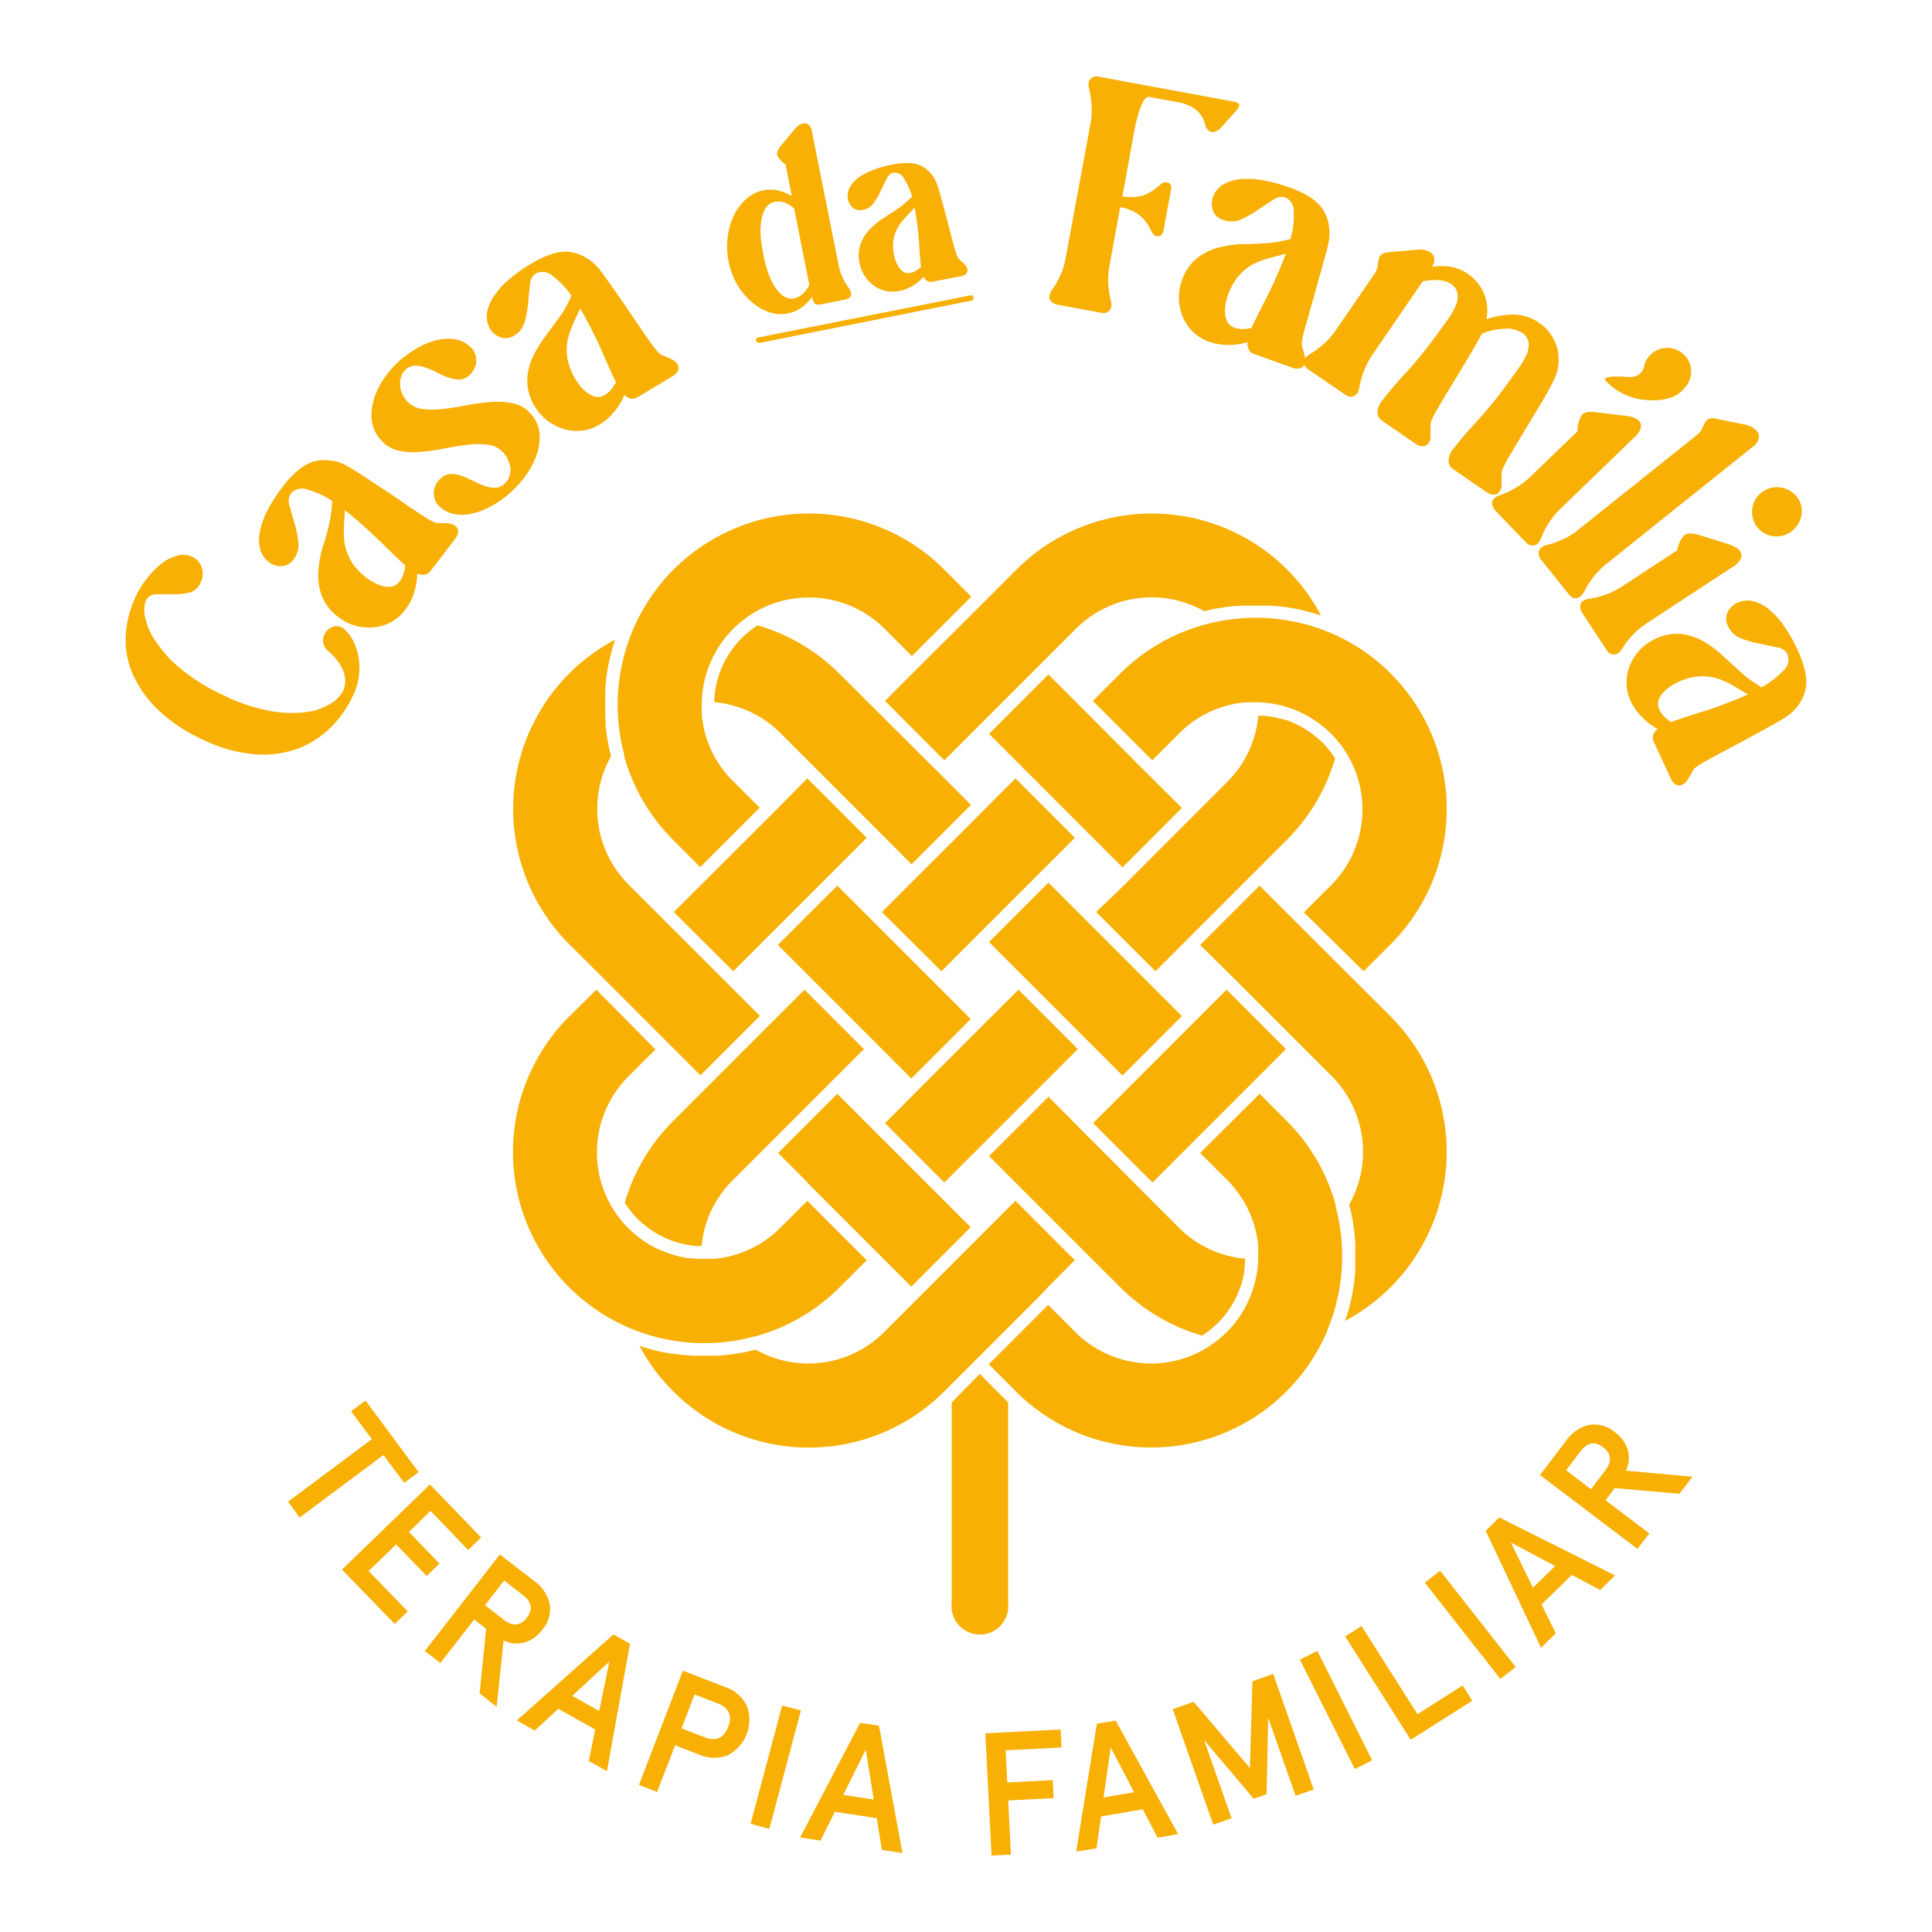 <svg xmlns="http://www.w3.org/2000/svg" xmlns:xlink="http://www.w3.org/1999/xlink" id="Capa_1" data-name="Capa 1" viewBox="0 0 340.16 340.16"><defs><style>.cls-1{fill:#f7b003;}.cls-2{fill:url(#linear-gradient);}</style><linearGradient id="linear-gradient" x1="172.53" y1="286.06" x2="172.53" y2="170.63" gradientUnits="userSpaceOnUse"><stop offset="0" stop-color="#f7b003"></stop><stop offset="1" stop-color="#f7b003"></stop></linearGradient></defs><title>Logo</title><path class="cls-1" d="M23.91,105a16.66,16.66,0,0,1,2-3.2,14.47,14.47,0,0,1,2.51-2.55,7.58,7.58,0,0,1,2.78-1.42,3.92,3.92,0,0,1,2.76.25,3.13,3.13,0,0,1,1.52,1.76,3.35,3.35,0,0,1-.21,2.81,2.91,2.91,0,0,1-2.08,1.72,12.18,12.18,0,0,1-2.91.26c-1,0-1.94,0-2.81,0a2,2,0,0,0-1.8,1.15,4.83,4.83,0,0,0-.16,2.64,11,11,0,0,0,1.65,4.12,22.55,22.55,0,0,0,4.29,4.9,33.42,33.42,0,0,0,7.78,4.91,31.44,31.44,0,0,0,8.38,2.83,20.4,20.4,0,0,0,6.35.19,10.6,10.6,0,0,0,4.27-1.49,5.76,5.76,0,0,0,2.14-2.18,4,4,0,0,0,.41-1.94,5.23,5.23,0,0,0-.45-1.9,8.06,8.06,0,0,0-1.08-1.74,9.26,9.26,0,0,0-1.41-1.45,2.52,2.52,0,0,1-.93-1.51,2.57,2.57,0,0,1,.23-1.48,2.6,2.6,0,0,1,1.46-1.31,1.93,1.93,0,0,1,2,.39,6.56,6.56,0,0,1,1.31,1.59A9.38,9.38,0,0,1,63,115.09a11.54,11.54,0,0,1,.24,3.49,11.16,11.16,0,0,1-1.14,4,19.28,19.28,0,0,1-4.25,5.86,16.21,16.21,0,0,1-6,3.57,18.11,18.11,0,0,1-7.53.74,26.07,26.07,0,0,1-8.78-2.61,28.07,28.07,0,0,1-7.9-5.35,19.91,19.91,0,0,1-4.36-6.32,14.84,14.84,0,0,1-1.12-6.78A18.16,18.16,0,0,1,23.91,105Z"></path><path class="cls-1" d="M58,92.07c.14-.63.25-1.29.33-2s.13-1.3.17-1.86a15.35,15.35,0,0,0-4.37-2,2.59,2.59,0,0,0-2.93.7A2.45,2.45,0,0,0,51,89.1c.25,1,.54,2,.86,3.05a18.57,18.57,0,0,1,.67,3.3,4,4,0,0,1-.78,2.94,2.76,2.76,0,0,1-2.28,1.3A3.64,3.64,0,0,1,47.37,99a4.24,4.24,0,0,1-1.55-2.29,6.87,6.87,0,0,1-.06-3.14,14.21,14.21,0,0,1,1.34-3.71,26.25,26.25,0,0,1,2.6-4.07c2-2.63,3.94-4.16,5.77-4.6a8.12,8.12,0,0,1,5.69.87c.42.23,1,.6,1.86,1.13s1.72,1.13,2.71,1.79L68.84,87l3,2.08c1,.65,1.81,1.23,2.58,1.72s1.34.83,1.7,1a2.56,2.56,0,0,0,1.12.31l1,0c.33,0,.65,0,1,.08a1.85,1.85,0,0,1,.93.42,1.16,1.16,0,0,1,.49,1,2.08,2.08,0,0,1-.45,1.16l-4.47,5.84a1.61,1.61,0,0,1-.91.56,2.34,2.34,0,0,1-1.38-.18,10.74,10.74,0,0,1-.55,3.37,9.65,9.65,0,0,1-1.56,3,7.67,7.67,0,0,1-2.63,2.25,7.92,7.92,0,0,1-3.1.86,8.91,8.91,0,0,1-3.12-.33,8.42,8.42,0,0,1-2.79-1.4,8.7,8.7,0,0,1-3-3.73,10.28,10.28,0,0,1-.66-4.18,19.66,19.66,0,0,1,.75-4.43C57.27,95,57.67,93.5,58,92.07Zm13.32,7.48c-1.24-1.14-2.62-2.49-4.16-4s-3.43-3.25-5.67-5.12l-.79-.61c0,.39,0,.87-.06,1.43s-.07,1.17-.09,1.84a15.06,15.06,0,0,0,.05,2,9.45,9.45,0,0,0,.5,2.19,9.26,9.26,0,0,0,1.22,2.25,10.7,10.7,0,0,0,3.46,3,6.68,6.68,0,0,0,1.56.65,3.72,3.72,0,0,0,1.62.09,2.17,2.17,0,0,0,1.4-.91,4,4,0,0,0,.69-1.34A8.27,8.27,0,0,0,71.35,99.55Z"></path><path class="cls-1" d="M77.7,84.16a2.62,2.62,0,0,1,1.72-.71,5.31,5.31,0,0,1,1.86.34,16.94,16.94,0,0,1,2,.87,14.69,14.69,0,0,0,2,.87,5.56,5.56,0,0,0,1.84.36,2.54,2.54,0,0,0,1.7-.69,3,3,0,0,0,.85-1.28,3.77,3.77,0,0,0,.21-1.48A4.54,4.54,0,0,0,89.44,81a4.7,4.7,0,0,0-.82-1.3,4.2,4.2,0,0,0-2.69-1.39,14.17,14.17,0,0,0-3.62,0q-2,.24-4.11.66a37,37,0,0,1-4.17.59,12.72,12.72,0,0,1-3.83-.21,5.66,5.66,0,0,1-3.08-1.83,6.21,6.21,0,0,1-1.68-3.67,9.7,9.7,0,0,1,.49-3.88,13.44,13.44,0,0,1,1.83-3.55,16.69,16.69,0,0,1,2.41-2.74A18.4,18.4,0,0,1,74,61a11.81,11.81,0,0,1,3.58-1.25,7.27,7.27,0,0,1,3.14.13,5,5,0,0,1,2.39,1.5,3.11,3.11,0,0,1,.73,2.21,3.4,3.4,0,0,1-1.28,2.52,2.6,2.6,0,0,1-1.71.71,5.32,5.32,0,0,1-1.87-.34,14.69,14.69,0,0,1-2-.87,16.94,16.94,0,0,0-2-.87,5.51,5.51,0,0,0-1.84-.36A2.5,2.5,0,0,0,71.5,65a3,3,0,0,0-.86,1.28,4,4,0,0,0-.21,1.48,4.71,4.71,0,0,0,1.17,2.79A4.3,4.3,0,0,0,74.31,72,14.14,14.14,0,0,0,78,72c1.35-.15,2.74-.37,4.19-.65a36.31,36.31,0,0,1,4.27-.57,13.75,13.75,0,0,1,3.9.24,5.66,5.66,0,0,1,3.08,1.83A5.8,5.8,0,0,1,95,76.49a9.43,9.43,0,0,1-.6,3.84,14.34,14.34,0,0,1-1.94,3.53,18.14,18.14,0,0,1-2.45,2.73,17.93,17.93,0,0,1-3.76,2.66,12,12,0,0,1-3.61,1.27,7.07,7.07,0,0,1-3.13-.13,5.12,5.12,0,0,1-2.4-1.5,3.16,3.16,0,0,1-.73-2.21A3.4,3.4,0,0,1,77.7,84.16Z"></path><path class="cls-1" d="M98.79,55.44a18.64,18.64,0,0,0,1-1.7c.32-.6.6-1.16.84-1.66a15.15,15.15,0,0,0-3.32-3.49,2.59,2.59,0,0,0-3-.42,2.45,2.45,0,0,0-1,1.95c-.11,1-.22,2-.31,3.15a18.64,18.64,0,0,1-.6,3.32A4,4,0,0,1,90.66,59a2.77,2.77,0,0,1-2.6.37A3.6,3.6,0,0,1,86.34,58a4.33,4.33,0,0,1-.61-2.7,6.79,6.79,0,0,1,1.1-2.94,14.47,14.47,0,0,1,2.61-3,26.47,26.47,0,0,1,3.91-2.83q4.26-2.57,7.05-2.16a8.08,8.08,0,0,1,5,2.89c.31.36.74.94,1.31,1.74s1.19,1.67,1.87,2.65l2.13,3.08c.74,1.08,1.43,2.1,2.07,3.05s1.23,1.8,1.77,2.54a18.19,18.19,0,0,0,1.21,1.56,2.59,2.59,0,0,0,.93.7l1,.41a8.81,8.81,0,0,1,.87.43,2,2,0,0,1,.72.73,1.16,1.16,0,0,1,.08,1.11,2,2,0,0,1-.84.91L112.15,70a1.52,1.52,0,0,1-1,.19,2.35,2.35,0,0,1-1.22-.66,10.73,10.73,0,0,1-1.75,2.92,9.85,9.85,0,0,1-2.56,2.26,7.83,7.83,0,0,1-3.28,1.12,8.07,8.07,0,0,1-3.19-.33A9.09,9.09,0,0,1,96.32,74a8.53,8.53,0,0,1-2.08-2.32,8.7,8.7,0,0,1-1.41-4.57A10,10,0,0,1,93.75,63a20.21,20.21,0,0,1,2.32-3.85C97,57.87,97.92,56.64,98.79,55.44Zm9.65,11.85Q107.35,65,106.05,62c-.87-2-2-4.28-3.41-6.84l-.51-.85c-.14.36-.34.79-.58,1.3s-.49,1.07-.76,1.68a15,15,0,0,0-.67,1.87,8.74,8.74,0,0,0-.34,2.22,9,9,0,0,0,.3,2.54,10.74,10.74,0,0,0,1.25,2.86,11.23,11.23,0,0,0,.86,1.22,7.11,7.11,0,0,0,1.22,1.17,4,4,0,0,0,1.47.69,2.24,2.24,0,0,0,1.64-.34,4.24,4.24,0,0,0,1.14-1A8.24,8.24,0,0,0,108.44,67.29Z"></path><path class="cls-1" d="M187.71,45l4.22-22.85a14.19,14.19,0,0,0,.29-3,18.15,18.15,0,0,0-.18-2.08c-.09-.57-.19-1.05-.29-1.45a2.5,2.5,0,0,1-.07-1.11,1.34,1.34,0,0,1,.36-.64,1.18,1.18,0,0,1,.51-.35,1.76,1.76,0,0,1,1,0l23.71,4.38c.68.13,1,.35.91.68a2,2,0,0,1-.49.88l-2.84,3.16a2,2,0,0,1-.48.33,2.48,2.48,0,0,1-.46.24,1,1,0,0,1-.54.05,1.5,1.5,0,0,1-.6-.29,1.59,1.59,0,0,1-.56-1,5.63,5.63,0,0,0-.57-1.41,5,5,0,0,0-1.39-1.47,7.59,7.59,0,0,0-3-1.1l-4.88-.9c-.53-.1-1,.45-1.49,1.66a27.93,27.93,0,0,0-1.25,4.84l-2,11a8.3,8.3,0,0,0,3.46-.1,6.56,6.56,0,0,0,2-1,12.9,12.9,0,0,0,1.26-1,1.27,1.27,0,0,1,1.14-.35,1,1,0,0,1,.44.2,1.19,1.19,0,0,1,.25.4,1.39,1.39,0,0,1,0,.72l-1.33,7.17a1.37,1.37,0,0,1-.22.56.84.84,0,0,1-.91.42,1.25,1.25,0,0,1-.93-.76,13.15,13.15,0,0,0-.8-1.46,6.94,6.94,0,0,0-1.54-1.62,7.86,7.86,0,0,0-3.21-1.27l-1.83,9.93a14.16,14.16,0,0,0-.29,3,15.81,15.81,0,0,0,.18,2.08c.09.58.19,1.06.29,1.45a2.51,2.51,0,0,1,.07,1.11,1.3,1.3,0,0,1-.29.6,1.51,1.51,0,0,1-.58.4,1.86,1.86,0,0,1-1,0l-7.63-1.41a1.87,1.87,0,0,1-.77-.32,1.46,1.46,0,0,1-.47-.51,1,1,0,0,1-.12-.79,2.39,2.39,0,0,1,.45-1c.24-.34.5-.75.79-1.25a17.49,17.49,0,0,0,.92-1.88A15,15,0,0,0,187.71,45Z"></path><path class="cls-1" d="M223.39,42.79c.64-.06,1.3-.16,2-.29s1.27-.27,1.81-.4a14.89,14.89,0,0,0,.6-4.78,2.59,2.59,0,0,0-1.56-2.58,2.44,2.44,0,0,0-2.12.48c-.84.53-1.72,1.12-2.65,1.75a18.44,18.44,0,0,1-2.94,1.65,4,4,0,0,1-3,.15A2.76,2.76,0,0,1,213.53,37a3.59,3.59,0,0,1,0-2.25,4.34,4.34,0,0,1,1.71-2.18,6.84,6.84,0,0,1,3-1,14.13,14.13,0,0,1,3.95.14,26.89,26.89,0,0,1,4.67,1.24C230,34,232,35.41,233,37a8,8,0,0,1,.91,5.69c-.08.46-.25,1.17-.51,2.11s-.54,2-.87,3.13-.67,2.34-1,3.59-.72,2.44-1,3.54-.61,2.09-.85,3-.38,1.53-.44,1.92a2.62,2.62,0,0,0,.05,1.16c.1.35.2.68.29,1a8.48,8.48,0,0,1,.22.94,2,2,0,0,1-.11,1,1.16,1.16,0,0,1-.81.76,2,2,0,0,1-1.24-.07l-6.93-2.48a1.52,1.52,0,0,1-.8-.69,2.3,2.3,0,0,1-.26-1.37,10.68,10.68,0,0,1-3.37.5,10.14,10.14,0,0,1-3.37-.55,7.73,7.73,0,0,1-2.94-1.83,7.92,7.92,0,0,1-1.77-2.68,9,9,0,0,1-.63-3.08,8.42,8.42,0,0,1,.48-3.08,8.69,8.69,0,0,1,2.64-4,10.22,10.22,0,0,1,3.78-1.9,20.32,20.32,0,0,1,4.45-.64C220.39,43,221.91,42.88,223.39,42.79Zm-3.06,15q1.06-2.28,2.57-5.19t3.14-7l.34-.94c-.37.12-.83.24-1.38.38s-1.14.29-1.78.48a14.69,14.69,0,0,0-1.88.66,9,9,0,0,0-1.93,1.14,9.17,9.17,0,0,0-1.77,1.84,10.49,10.49,0,0,0-1.43,2.78,9.19,9.19,0,0,0-.39,1.44,6.33,6.33,0,0,0-.14,1.68,3.76,3.76,0,0,0,.4,1.57,2.21,2.21,0,0,0,1.29,1.06,4.24,4.24,0,0,0,1.49.25A7.5,7.5,0,0,0,220.33,57.75Z"></path><path class="cls-1" d="M244.61,44.4l5-.44a4,4,0,0,1,1.17.06,2.73,2.73,0,0,1,1.11.44,1.54,1.54,0,0,1,.63.93,2.3,2.3,0,0,1-.37,1.59,10.72,10.72,0,0,1,3.3,0,7.66,7.66,0,0,1,3,1.26,7.82,7.82,0,0,1,2.82,3.42,7.65,7.65,0,0,1,.42,4.54,15.91,15.91,0,0,1,4.81-.81A7.71,7.71,0,0,1,271,56.86a7.79,7.79,0,0,1,3.13,4.3,8,8,0,0,1-.55,5.75c-.2.43-.54,1.07-1,1.92s-1,1.78-1.63,2.8-1.25,2.1-1.93,3.22S267.72,77,267.12,78s-1.13,1.87-1.58,2.67a18.4,18.4,0,0,0-.91,1.75,2.52,2.52,0,0,0-.25,1.13c0,.37,0,.71,0,1s0,.66,0,1a2,2,0,0,1-.37,1,1.14,1.14,0,0,1-1,.54,2,2,0,0,1-1.19-.39l-6.06-4.16a1.71,1.71,0,0,1-.72-1.34,3.51,3.51,0,0,1,.89-2.22q1.59-2.1,4-4.69a75.43,75.43,0,0,0,5.33-6.54l2.17-3a12.4,12.4,0,0,0,1.41-2.46,3.86,3.86,0,0,0,.29-2A2.48,2.48,0,0,0,268,58.6a5,5,0,0,0-3-.72,12.64,12.64,0,0,0-4.07.82c-.26.53-.65,1.22-1.14,2.08l-1.64,2.81c-.6,1-1.22,2-1.88,3.1l-1.84,3c-.56.94-1,1.77-1.46,2.5s-.69,1.29-.85,1.65a2.59,2.59,0,0,0-.25,1.14q0,.54,0,1.05c0,.33,0,.65,0,1a2,2,0,0,1-.37,1,1.17,1.17,0,0,1-1,.54,2.11,2.11,0,0,1-1.19-.39l-6.06-4.16a1.69,1.69,0,0,1-.71-1.34,3.4,3.4,0,0,1,.88-2.22,61.65,61.65,0,0,1,4-4.7,73.63,73.63,0,0,0,5.33-6.53c.8-1.1,1.53-2.11,2.17-3a12.44,12.44,0,0,0,1.41-2.47,3.85,3.85,0,0,0,.29-2A2.46,2.46,0,0,0,255.48,50a4.32,4.32,0,0,0-2.12-.67,9.77,9.77,0,0,0-2.88.22L241.8,62.22a14.12,14.12,0,0,0-1.48,2.63,15.15,15.15,0,0,0-.68,2,13.55,13.55,0,0,0-.32,1.44,2.54,2.54,0,0,1-.4,1,1.18,1.18,0,0,1-.51.43,1.4,1.4,0,0,1-.69.13,1.75,1.75,0,0,1-.9-.38l-6.41-4.39c-.9-.61-1.09-1.29-.59-2a2.5,2.5,0,0,1,.83-.74c.35-.21.76-.48,1.23-.82a17.21,17.21,0,0,0,1.6-1.35,14.88,14.88,0,0,0,1.92-2.33l6.5-9.48a3.5,3.5,0,0,0,.65-1.51,10.67,10.67,0,0,1,.19-1.21,1.47,1.47,0,0,1,.45-.82A2.71,2.71,0,0,1,244.61,44.4Z"></path><path class="cls-1" d="M281.15,72.6l5,.6a5.94,5.94,0,0,1,1.3.25,2.48,2.48,0,0,1,1.12.66,1.29,1.29,0,0,1,.33,1.18,3.82,3.82,0,0,1-1.25,1.81L275,89.33a14.23,14.23,0,0,0-2,2.28,16.08,16.08,0,0,0-1.07,1.79,13.68,13.68,0,0,0-.6,1.35,2.54,2.54,0,0,1-.6.94,1.24,1.24,0,0,1-.58.32,1.51,1.51,0,0,1-.7,0,1.89,1.89,0,0,1-.82-.55l-5.38-5.6a1.65,1.65,0,0,1-.44-.71,1.46,1.46,0,0,1-.09-.68,1.09,1.09,0,0,1,.36-.72,2.51,2.51,0,0,1,1-.56,13.46,13.46,0,0,0,1.37-.55,16.94,16.94,0,0,0,1.84-1,14.14,14.14,0,0,0,2.35-1.89l8.12-7.82a5.13,5.13,0,0,1,.69-2.77C278.81,72.59,279.73,72.41,281.15,72.6Zm15.27-4.14a4.2,4.2,0,0,0,.36-5.74l0,0-.05,0a1.71,1.71,0,0,0-.11-.14,4.21,4.21,0,0,0-7.09,1.64s0,0,0,0,0,0,0,.06a3,3,0,0,0-.08.32,2.31,2.31,0,0,1-2.34,1.77c-1.11,0-5.42-.42-4.34.73a10.72,10.72,0,0,0,5.82,3.17,17.94,17.94,0,0,0,2.54.2,9.1,9.1,0,0,0,2.85-.4,5.48,5.48,0,0,0,2.35-1.45A.69.69,0,0,0,296.42,68.46Z"></path><path class="cls-1" d="M302.36,73.77l4.95,1a4,4,0,0,1,1.09.4,2.79,2.79,0,0,1,.94.75,1.56,1.56,0,0,1,.33,1.26,2.86,2.86,0,0,1-1.24,1.62L283.06,99.1a14.94,14.94,0,0,0-2.19,2.08,18.25,18.25,0,0,0-1.23,1.69q-.45.73-.72,1.29a2.56,2.56,0,0,1-.68.88,1.32,1.32,0,0,1-.61.26,1.42,1.42,0,0,1-.7-.08,1.77,1.77,0,0,1-.76-.62l-4.84-6.07a1.9,1.9,0,0,1-.38-.75,1.44,1.44,0,0,1,0-.69,1.07,1.07,0,0,1,.43-.68,2.51,2.51,0,0,1,1-.47,13.61,13.61,0,0,0,1.42-.42,16.86,16.86,0,0,0,1.92-.82A14.86,14.86,0,0,0,278.22,93l20.39-16.28a3.49,3.49,0,0,0,1.06-1.25c.18-.42.37-.79.54-1.1a1.42,1.42,0,0,1,.68-.65A2.74,2.74,0,0,1,302.36,73.77Z"></path><path class="cls-1" d="M299.36,94.26l4.83,1.51a6.76,6.76,0,0,1,1.22.49,2.52,2.52,0,0,1,1,.86,1.33,1.33,0,0,1,.1,1.22,3.79,3.79,0,0,1-1.57,1.55l-14.74,9.67a14.38,14.38,0,0,0-2.37,1.87,15.64,15.64,0,0,0-1.38,1.57,13.74,13.74,0,0,0-.84,1.21,2.59,2.59,0,0,1-.76.81,1.25,1.25,0,0,1-.64.21,1.54,1.54,0,0,1-.68-.14,1.85,1.85,0,0,1-.7-.7l-4.26-6.49a1.8,1.8,0,0,1-.3-.78,1.51,1.51,0,0,1,0-.69,1.06,1.06,0,0,1,.49-.63,2.43,2.43,0,0,1,1-.37c.41-.06.89-.16,1.46-.29a17.66,17.66,0,0,0,2-.64,14.23,14.23,0,0,0,2.66-1.43l9.42-6.18a5.12,5.12,0,0,1,1.2-2.6C297.05,93.82,298,93.81,299.36,94.26Zm17.16-6.58a4.07,4.07,0,0,1,.6,3.28,4.53,4.53,0,0,1-3.53,3.41,4.63,4.63,0,0,1-1.66,0,4.05,4.05,0,0,1-1.54-.63,4.34,4.34,0,0,1-1.21-1.24,4.35,4.35,0,0,1,1.26-6,4.33,4.33,0,0,1,3.28-.63,4.55,4.55,0,0,1,1.57.63A4,4,0,0,1,316.52,87.68Z"></path><path class="cls-1" d="M307,118.81c.5.41,1,.81,1.59,1.2s1.08.71,1.56,1a15.34,15.34,0,0,0,3.82-2.93,2.58,2.58,0,0,0,.74-2.92,2.43,2.43,0,0,0-1.83-1.18c-1-.22-2-.44-3.1-.65a19.08,19.08,0,0,1-3.24-.94,4,4,0,0,1-2.24-2.05,2.74,2.74,0,0,1-.09-2.63,3.58,3.58,0,0,1,1.62-1.56,4.27,4.27,0,0,1,2.75-.31,6.81,6.81,0,0,1,2.81,1.4,14.12,14.12,0,0,1,2.67,2.91,26.65,26.65,0,0,1,2.4,4.2c1.39,3,1.86,5.41,1.39,7.23a8.09,8.09,0,0,1-3.41,4.65c-.39.26-1,.64-1.86,1.12s-1.8,1-2.84,1.57l-3.29,1.79-3.25,1.73c-1,.54-1.93,1-2.72,1.49a19.64,19.64,0,0,0-1.68,1,2.66,2.66,0,0,0-.8.85c-.17.32-.34.63-.51.92a9.54,9.54,0,0,1-.52.82,2,2,0,0,1-.8.63,1.15,1.15,0,0,1-1.11,0,2.11,2.11,0,0,1-.82-.94l-3.1-6.68a1.58,1.58,0,0,1-.07-1.06,2.28,2.28,0,0,1,.79-1.13,10.8,10.8,0,0,1-2.72-2.06,10.2,10.2,0,0,1-2-2.78,7.72,7.72,0,0,1-.76-3.38,8,8,0,0,1,.66-3.14,9.25,9.25,0,0,1,1.75-2.62,8.46,8.46,0,0,1,2.54-1.82,8.74,8.74,0,0,1,4.69-.92,10.44,10.44,0,0,1,4,1.36,19.86,19.86,0,0,1,3.57,2.72Q305.39,117.33,307,118.81Zm-12.8,8.32q2.37-.84,5.5-1.81c2.08-.64,4.47-1.53,7.16-2.65l.91-.42c-.35-.18-.76-.42-1.24-.71s-1-.61-1.59-.94a14.22,14.22,0,0,0-1.79-.87,9,9,0,0,0-2.16-.57,9.27,9.27,0,0,0-2.57,0,11.28,11.28,0,0,0-4.28,1.66,6.43,6.43,0,0,0-1.29,1.09,3.67,3.67,0,0,0-.84,1.38,2.19,2.19,0,0,0,.16,1.66,4.08,4.08,0,0,0,.86,1.24A7,7,0,0,0,294.23,127.13Z"></path><path class="cls-1" d="M134.37,33.53a6.15,6.15,0,0,1,2.6,0,8.33,8.33,0,0,1,2.45,1l-1.12-5.62a3.76,3.76,0,0,1-1.43-1.51c-.18-.47.07-1.1.75-1.9L140,22.67a2.89,2.89,0,0,1,.62-.58,2,2,0,0,1,.8-.35,1.16,1.16,0,0,1,.93.2,2.17,2.17,0,0,1,.63,1.35l4.62,23.15a11,11,0,0,0,.62,2.11,14,14,0,0,0,.68,1.35c.22.37.42.67.59.9a1.83,1.83,0,0,1,.34.74c.13.64-.19,1-1,1.19l-4.25.85c-.58.11-1,.06-1.16-.16a2.76,2.76,0,0,1-.44-1.17,7.91,7.91,0,0,1-1.87,1.91,6.37,6.37,0,0,1-5.78.77,9.53,9.53,0,0,1-3.11-1.87A12.39,12.39,0,0,1,129.74,50a13.15,13.15,0,0,1-1.46-4,13,13,0,0,1-.17-4.21,12.2,12.2,0,0,1,1.08-3.81,8.89,8.89,0,0,1,2.15-2.9A6.31,6.31,0,0,1,134.37,33.53Zm0,11.21a27.49,27.49,0,0,0,.74,2.86,12.61,12.61,0,0,0,1.16,2.65,6.06,6.06,0,0,0,1.58,1.82,2.4,2.4,0,0,0,2,.45,3.05,3.05,0,0,0,1.51-.8,5.12,5.12,0,0,0,1.13-1.59l-2.68-13.45a5.49,5.49,0,0,0-1.65-1,3.13,3.13,0,0,0-1.7-.15,2.42,2.42,0,0,0-1.69,1.18,6.14,6.14,0,0,0-.76,2.27,12.18,12.18,0,0,0-.06,2.85A25.49,25.49,0,0,0,134.4,44.74Z"></path><path class="cls-1" d="M158.47,36.47a13.52,13.52,0,0,0,1.11-.92q.55-.49,1-.93a11,11,0,0,0-1.42-3.2,1.87,1.87,0,0,0-1.94-1c-.44.08-.82.45-1.14,1.09s-.65,1.34-1,2.08a12.49,12.49,0,0,1-1.22,2.13A2.87,2.87,0,0,1,152,36.93a2,2,0,0,1-1.87-.38,2.65,2.65,0,0,1-.83-1.42,3.21,3.21,0,0,1,.25-2A5,5,0,0,1,151,31.39,10.3,10.3,0,0,1,153.56,30a19.33,19.33,0,0,1,3.38-1q3.54-.7,5.35.25a5.89,5.89,0,0,1,2.7,3.21c.12.32.28.83.47,1.51s.41,1.44.63,2.28.46,1.71.7,2.63l.67,2.59c.21.81.4,1.54.59,2.18a13,13,0,0,0,.44,1.36,1.84,1.84,0,0,0,.47.71l.56.52c.17.16.34.33.49.5a1.42,1.42,0,0,1,.3.68.84.84,0,0,1-.21.78,1.51,1.51,0,0,1-.8.42l-5.25,1a1.16,1.16,0,0,1-.76-.13,1.7,1.7,0,0,1-.67-.76,8,8,0,0,1-1.92,1.58,7.26,7.26,0,0,1-2.3.91,5.69,5.69,0,0,1-4.63-1,6.54,6.54,0,0,1-1.55-1.68,6,6,0,0,1-.85-2.1,6.24,6.24,0,0,1,.15-3.47,7.49,7.49,0,0,1,1.64-2.61,14.54,14.54,0,0,1,2.54-2.06C156.66,37.69,157.58,37.08,158.47,36.47ZM162.16,47c-.13-1.22-.24-2.62-.34-4.2s-.31-3.43-.65-5.52l-.14-.71-.71.75-.94,1a10.8,10.8,0,0,0-.92,1.12,6.32,6.32,0,0,0-.78,1.43,6.49,6.49,0,0,0-.41,1.82,7.8,7.8,0,0,0,.14,2.26,8.74,8.74,0,0,0,.3,1,4.92,4.92,0,0,0,.55,1.1,2.74,2.74,0,0,0,.83.83,1.62,1.62,0,0,0,1.21.17,3.06,3.06,0,0,0,1-.4A6.4,6.4,0,0,0,162.16,47Z"></path><line class="cls-1" x1="133.57" y1="59.88" x2="170.94" y2="52.42"></line><path class="cls-1" d="M133.57,60.35a.47.47,0,0,1-.1-.93L170.85,52a.47.47,0,0,1,.55.38.47.47,0,0,1-.37.55l-37.37,7.46Z"></path><path class="cls-1" d="M50.72,264.39l14.75-11-3.66-4.91,2.55-1.89L73.7,259.2l-2.54,1.89-3.65-4.91-14.75,11Z"></path><path class="cls-1" d="M60.22,276.36l15.48-15,9,9.33-2.27,2.21L75.79,266,72,269.74l5.38,5.55-2.26,2.18-5.37-5.55-4.85,4.69,6.88,7.1-2.28,2.21Z"></path><path class="cls-1" d="M74.8,290.69l13.21-17,6,4.64a6.7,6.7,0,0,1,2.78,4.15,5.64,5.64,0,0,1-1.32,4.47,6.08,6.08,0,0,1-3.13,2.24,5.27,5.27,0,0,1-3.67-.36l-1.23,11.67-3-2.34,1.16-11.37-2.12-1.65-5.94,7.66Zm10.59-8.07,3.28,2.55q2.39,1.84,4.08-.34t-.7-4l-3.28-2.55Z"></path><path class="cls-1" d="M91,302.91l17-15.14,2.92,1.64-4.06,22.43-3.2-1.79,1.14-5.54-6.49-3.65-4.17,3.83Zm9.75-4.33,4.75,2.67,1.79-8.71Z"></path><path class="cls-1" d="M112.5,314.26l7.74-20.11L127.6,297a6.6,6.6,0,0,1,3.9,3.35,7.06,7.06,0,0,1-3.34,8.68,6.62,6.62,0,0,1-5.14-.13l-4.16-1.61-3.17,8.22Zm7.49-9.95,4.08,1.57q3,1.15,4.14-1.83c.77-2,.15-3.37-1.84-4.14l-4.08-1.57Z"></path><path class="cls-1" d="M132.16,321.1l5.55-20.82,3.3.88L135.46,322Z"></path><path class="cls-1" d="M140.87,323.52l10.57-20.19,3.32.51,4.13,22.42-3.62-.55-.9-5.59L147,319l-2.55,5.06Zm7.59-7.5,5.38.82-1.41-8.78Z"></path><path class="cls-1" d="M174.58,326.7l-1.09-21.52,13.25-.67.16,3.16-9.84.5.29,5.66,8-.41.16,3.17-8,.41.48,9.53Z"></path><path class="cls-1" d="M189.48,326l3.64-22.5,3.31-.57,11,20-3.61.62-2.61-5-7.34,1.27-.81,5.61Zm4.82-9.52,5.37-.93-4.11-7.88Z"></path><path class="cls-1" d="M213.61,321.26l-7.13-20.33,3.69-1.29,9.9,11.66.44-15.29,3.66-1.28,7.13,20.33-3.19,1.12-4.83-13.77L223,315.9l-2.26.8L212,306.37l4.83,13.76Z"></path><path class="cls-1" d="M238.54,311.46l-9.67-19.26,3.06-1.53,9.66,19.26Z"></path><path class="cls-1" d="M248.38,306.31l-11.54-18.19,2.88-1.83,9.85,15.52,7.95-5.05,1.7,2.68Z"></path><path class="cls-1" d="M264.17,295.61l-13.3-16.95,2.68-2.11,13.31,16.95Z"></path><path class="cls-1" d="M271.32,290.11l-9.74-20.6,2.4-2.34,20.38,10.21-2.62,2.56-5-2.65-5.33,5.2,2.51,5.08Zm-1.42-10.57,3.9-3.81L266,271.57Z"></path><path class="cls-1" d="M288.29,272.7l-17.15-13,4.58-6a6.73,6.73,0,0,1,4.11-2.83,5.64,5.64,0,0,1,4.48,1.28,6,6,0,0,1,2.28,3.11,5.23,5.23,0,0,1-.32,3.68L298,260l-2.31,3-11.39-1-1.62,2.14,7.72,5.86Zm-8.18-10.5,2.52-3.31q1.83-2.4-.38-4.08c-1.46-1.1-2.79-.85-4,.75l-2.51,3.3Z"></path><path class="cls-2" d="M118.64,160.58,129.1,171l23.5-23.49-5.77-5.78-4.69-4.68L137,142.25h0l-1.37,1.37ZM110,211.76l.16.26.23.33.34.48.24.3c.13.17.27.33.41.5l.21.25c.22.24.44.48.67.71s.39.38.6.57l.18.16.45.38.22.17.43.34.24.16.44.31.25.16.45.28.26.15.46.25.27.14.46.22.29.13.46.2.3.12.46.17.32.11.45.14.34.1.42.1.38.1.35.07a17,17,0,0,0,1.74.25l.29,0,.47,0,.29,0A18.71,18.71,0,0,1,129,207.81l17.21-17.21,1.25-1.24h0l4.64-4.65-10.45-10.46L137,178.9h0l-1.25,1.24-17.2,17.21A33.54,33.54,0,0,0,110,211.76Zm69.31-37.51L160.46,193.1l-4.64,4.65,10.45,10.45,23.5-23.49Zm36.65,0-18.32,18.33-5.18,5.17,10.46,10.45,5.17-5.17,18.33-18.32Zm-79-7.87,23.49,23.5,10.46-10.46-23.49-23.49Zm5.17,41.83,6.74,6.74,11.58,11.58,10.46-10.46-23.49-23.49L137,203l5.17,5.17Zm18.32-52.81-5.17,5.18L165.75,171l5.17-5.17h0l13.68-13.67,4.65-4.65-10.46-10.46L167.67,148.2Zm-12.64-36.77a33.58,33.58,0,0,0-14.41-8.52l-.27.17-.32.22-.49.36-.3.22-.5.42-.24.21c-.24.21-.48.43-.71.66s-.38.39-.57.6-.11.14-.17.2-.25.28-.36.42l-.2.26-.31.39-.19.28c-.1.13-.19.26-.28.4l-.18.29c-.09.13-.17.27-.25.4l-.18.3-.22.42a3,3,0,0,0-.16.31l-.21.43a2.92,2.92,0,0,0-.14.31c-.07.14-.13.29-.19.44s-.09.21-.12.31l-.18.47c0,.1-.07.2-.1.3s-.11.33-.16.5a2.29,2.29,0,0,1-.08.28c0,.19-.1.38-.14.57l-.06.22c-.06.26-.11.53-.15.79v0c0,.27-.09.55-.12.82a.76.76,0,0,0,0,.15c0,.23,0,.45-.07.67s0,.18,0,.26,0,.31,0,.47a18.77,18.77,0,0,1,11.62,5.43l4.78,4.78,6.93,6.93,11.39,11.4,5.4-5.4,5.06-5.06-4.65-4.65h0L152.6,123.4h0Zm49.42,108a33.62,33.62,0,0,0,14.41,8.52l.26-.17.34-.23.47-.34.31-.24.48-.41.26-.21c.24-.22.48-.44.7-.67a8.08,8.08,0,0,0,.57-.6l.18-.2.36-.42.2-.25.3-.4.2-.28.27-.39c.07-.1.13-.2.19-.3s.17-.26.25-.4.12-.2.17-.3.16-.27.23-.41l.16-.32.2-.41.15-.33.18-.43c0-.11.09-.21.13-.32l.17-.45c0-.11.07-.21.11-.32s.1-.31.14-.47l.1-.31c0-.17.08-.34.13-.51l.06-.29c.05-.21.1-.43.13-.65,0-.05,0-.1,0-.15,0-.27.08-.54.11-.81l0-.25c0-.19,0-.38.05-.56s0-.22,0-.34,0-.26,0-.4a18.73,18.73,0,0,1-11.62-5.44l-4.78-4.78h0L184.6,193.1l-10.46,10.46,4.65,4.65h0l13.67,13.68h0ZM184.6,118.75l-8.35,8.35-2.11,2.11,4.65,4.65h0l13.67,13.68h0l5.18,5.17,5.77-5.77,4.68-4.69L200.8,135,189.25,123.4h0Zm31.87-9.66c-1,.14-2,.32-3,.54-.46.11-.92.22-1.38.35a33.69,33.69,0,0,0-14.9,8.65l-4.77,4.77,10.46,10.46,4.78-4.78a18.72,18.72,0,0,1,11.65-5.43v0l1.06,0h0a18.88,18.88,0,0,1,13.09,4.7c.3.26.59.52.87.8a19.25,19.25,0,0,1,2.86,3.67l.17.27h0a18.89,18.89,0,0,1-3,22.77l-4.78,4.78L240.09,171l4.78-4.77a33.72,33.72,0,0,0,0-47.63,33.32,33.32,0,0,0-10.57-7.15A33.83,33.83,0,0,0,216.47,109.09ZM167.56,246.93v35.31a5,5,0,1,0,9.94,0V246.9l-5-5Zm5.72-7.47.13-.13h0l-.14.13Zm48.49-83.53-10.46,10.45L216,171h0l13.68,13.68h0l4.77,4.77a18.89,18.89,0,0,1,3.11,22.63c0,.18.09.37.13.55l.15.61.18.9c0,.16.07.32.1.49.08.44.15.89.21,1.34,0,.19.05.38.08.57s.07.56.1.83,0,.42.05.63,0,.52.06.78,0,.43,0,.65l0,.77c0,.22,0,.43,0,.65s0,.52,0,.79,0,.41,0,.62,0,.58,0,.87,0,.36,0,.53c0,.45-.07.91-.12,1.36l-.06.53c0,.29-.07.57-.12.86s-.06.41-.1.62-.08.51-.13.77l-.12.64c-.06.25-.11.5-.17.74s-.09.43-.15.64-.12.5-.19.75l-.17.62L237,232c-.06.18-.11.37-.18.56v0A33.7,33.7,0,0,0,244.87,179Zm13.41,56.26a33.62,33.62,0,0,0-8.63-14.84l-4.78-4.77L211.31,203l4.78,4.78a18.79,18.79,0,0,1,5.44,11.66h0l0,1.06c0,.33,0,.65,0,1a19,19,0,0,1-4.85,12.31c-.21.24-.44.47-.67.7a19.1,19.1,0,0,1-3.66,2.86l-.41.26h0a18.86,18.86,0,0,1-22.62-3.11l-4.77-4.77-10.46,10.46,4.77,4.77a33.67,33.67,0,0,0,54.76-10.51l0-.06a34,34,0,0,0,1.5-22.16Zm-31.74-37.94-13.67-13.67h0l-5.17-5.18-10.46,10.46,23.5,23.5,10.45-10.46-4.65-4.65ZM184.6,226.53h0l4.64-4.65-10.45-10.46-4.65,4.65-13.68,13.68h0l-4.77,4.77a18.86,18.86,0,0,1-22.63,3.11l-.31.07-.71.17-.54.12-.68.14-.57.1-.66.11-.59.09-.65.08-.59.07-.65.06-.6.05-.66,0-.59,0h-.72q-1.08,0-2.16,0l-.41,0c-.45,0-.91-.06-1.37-.11l-.29,0q-.81-.09-1.62-.21l-.33,0-1.31-.23-.42-.08c-.53-.11-1.06-.23-1.59-.37h0c-.51-.14-1-.28-1.53-.44l-.44-.14-.48-.15a33.08,33.08,0,0,0,6,8.06,33.71,33.71,0,0,0,47.63,0l17.2-17.21Zm50.47-93-.22-.33c-.09-.12-.16-.25-.25-.36s-.21-.3-.32-.44l-.24-.31-.4-.47-.2-.24c-.21-.23-.42-.46-.64-.68l-.6-.57L232,130l-.46-.4-.2-.15-.46-.36-.2-.14c-.16-.11-.32-.23-.49-.33l-.19-.13-.52-.32-.19-.11-.54-.29-.18-.1-.57-.27-.18-.08-.6-.26-.16-.06-.63-.23-.15,0c-.22-.08-.45-.14-.68-.21l-.11,0-.76-.2h0a15,15,0,0,0-1.65-.28l-.15,0-.66-.06-.3,0-.43,0a18.72,18.72,0,0,1-5.43,11.62l-11.71,11.71-6.74,6.75L193,160.58,203.44,171l23.1-23.1A33.6,33.6,0,0,0,235.07,133.52ZM132.92,235.31a33.58,33.58,0,0,0,14.9-8.65l4.78-4.77-5.31-5.31-5.15-5.15-4.78,4.77a18.78,18.78,0,0,1-11.65,5.44v0l-1.06,0h-.79l-.54,0h-.39l-.59-.05-.33,0-.62-.08-.3,0-.64-.11-.28-.06-.64-.14-.27-.07-.63-.17-.27-.09-.61-.2-.28-.1-.59-.23-.29-.12L116,220l-.3-.15-.54-.27-.31-.17c-.17-.09-.34-.18-.5-.28l-.34-.21-.45-.29-.36-.24-.41-.29-.39-.3-.36-.28-.44-.37-.28-.24-.69-.66a18.8,18.8,0,0,1-2.87-3.68l-.24-.41h0a18.89,18.89,0,0,1,3.11-22.62l4.77-4.77L105,174.25,100.19,179a33.67,33.67,0,0,0,32.73,56.28Zm27.54-116.56h0l-4.64,4.65,10.45,10.46,4.65-4.65,2-2,16.5-16.5a18.86,18.86,0,0,1,22.62-3.1l.68-.16.44-.11,1.19-.25.21,0,1.4-.23.41-.05,1-.12.53,0,.88-.06.57,0,.86,0h2l1,0,.4,0,1.39.13.4,0,1,.13.53.08.87.15.56.12q.42.07.84.18l.55.13.86.22.51.14,1,.3.37.12.08,0a33.7,33.7,0,0,0-53.59-8.06l-4.77,4.78h0ZM109.86,133a33.58,33.58,0,0,0,8.66,14.89l4.77,4.78,10.46-10.46L129,137.47a18.76,18.76,0,0,1-5.44-11.65h0l0-1.06c0-.33,0-.65,0-1a18.87,18.87,0,0,1,4.84-12.31c.22-.24.44-.48.67-.71a19.16,19.16,0,0,1,3.67-2.86l.42-.25h0a18.88,18.88,0,0,1,22.62,3.1l4.77,4.78,10.46-10.46-4.77-4.78a33.69,33.69,0,0,0-54.79,10.58,33.86,33.86,0,0,0-1.5,22.16ZM105,171h0l18.33,18.33,10.46-10.46-8.39-8.39-9.93-9.93h0l-4.78-4.78a18.88,18.88,0,0,1-3.11-22.62l-.15-.65-.12-.48c-.08-.38-.16-.76-.23-1.14,0-.09,0-.17-.05-.25-.09-.47-.16-.93-.23-1.4,0-.14,0-.28-.05-.43,0-.32-.09-.65-.12-1s0-.36,0-.55-.05-.58-.07-.87l0-.57,0-.85c0-.2,0-.39,0-.58v-.87c0-.19,0-.37,0-.55s0-.67,0-1c0-.13,0-.26,0-.4,0-.46.08-.92.13-1.39,0-.13,0-.26,0-.38,0-.34.09-.68.14-1,0-.17,0-.35.08-.53l.15-.86c0-.19.08-.38.11-.56l.18-.84.14-.56c.07-.28.14-.57.22-.85s.09-.35.14-.52.19-.63.29-.94c0-.14.08-.28.13-.41s0,0,0-.08a33.7,33.7,0,0,0-8.06,53.59Z"></path></svg>